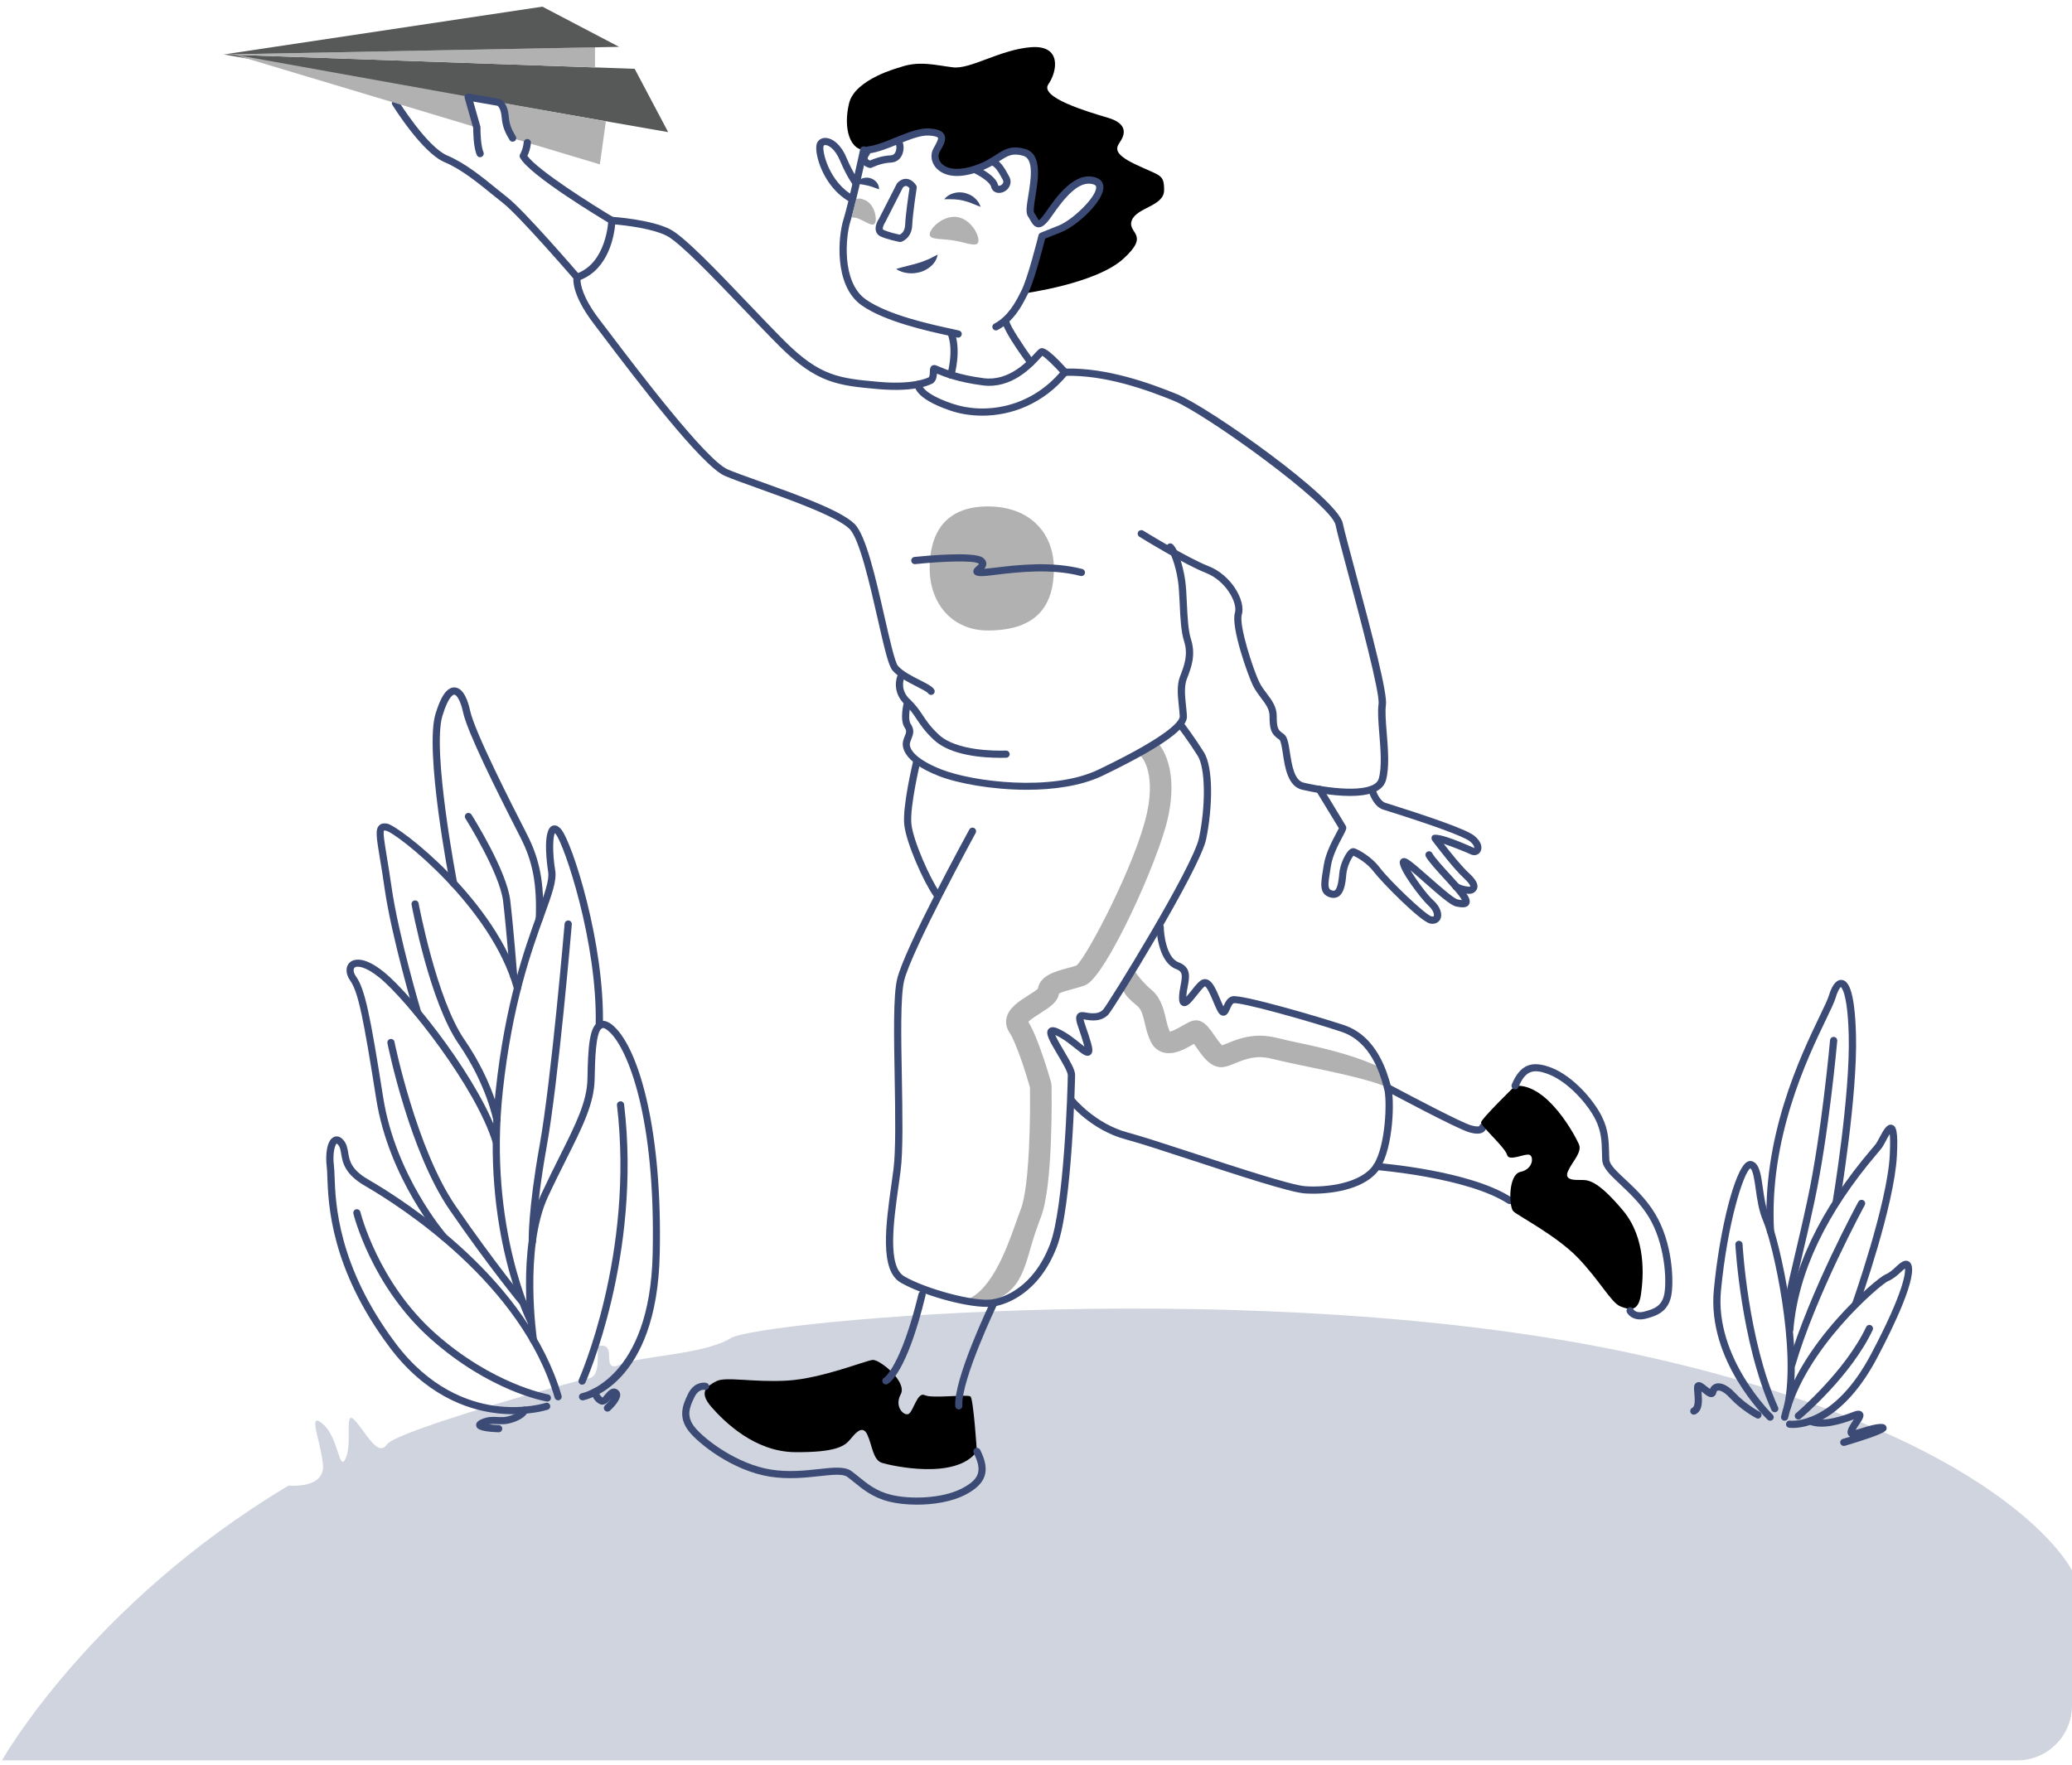 <svg width="189" height="161" viewBox="0 0 189 161" fill="none" xmlns="http://www.w3.org/2000/svg">
<g clip-path="url(#clip0_147_58)">
<path d="M189 143.285V155.607C189 158.369 186.761 160.607 184 160.607H0.18C0.18 160.607 8.189 146.375 26.319 135.536C26.319 135.536 29.664 135.87 29.455 133.627C29.245 131.385 27.989 128.674 29.455 129.922C30.921 131.176 30.921 134.446 31.544 133.017C32.172 131.588 31.334 128.454 32.381 129.606C33.428 130.758 34.47 132.995 35.308 131.769C36.145 130.544 52.453 125.957 53.709 125.748C54.966 125.539 54.303 122.862 54.654 122.8C56.426 122.467 54.666 125.33 56.59 124.5C58.515 123.664 64.163 123.614 66.671 122.077C69.178 120.541 115.394 116.158 149.265 123.563C183.147 130.967 189 143.285 189 143.285Z" fill="#D0D4DE"/>
<path d="M85.429 81.892C85.327 81.892 85.225 81.847 85.163 81.757C84.274 80.52 82.65 76.894 82.48 75.222C82.31 73.55 83.267 69.557 83.306 69.388C83.346 69.213 83.521 69.105 83.703 69.145C83.878 69.184 83.986 69.365 83.946 69.54C83.935 69.58 82.978 73.596 83.131 75.154C83.289 76.707 84.869 80.221 85.695 81.373C85.802 81.519 85.769 81.723 85.621 81.83C85.559 81.87 85.491 81.892 85.429 81.892Z" fill="#3B4B75"/>
<path d="M90.082 118.813L87.925 118.654C90.263 118.028 91.712 114.272 92.617 111.691C92.787 111.205 92.951 110.742 93.115 110.318C93.925 108.223 93.993 101.699 93.948 99.192C93.608 98.011 92.708 95.136 92.08 94.199C91.808 93.792 91.712 93.341 91.808 92.889C92.006 91.94 92.98 91.33 93.834 90.788C94.106 90.612 94.502 90.364 94.666 90.212C94.859 89.003 96.268 88.624 97.315 88.342C97.644 88.257 97.955 88.173 98.204 88.082C99.217 87.156 103.649 78.69 104.628 74.149C105.455 70.308 104.057 68.958 104.04 68.947L105.319 67.456C105.557 67.654 107.623 69.546 106.547 74.561C105.71 78.458 100.859 89.133 99.013 89.873C98.645 90.019 98.227 90.132 97.825 90.24C97.445 90.341 96.829 90.505 96.597 90.652C96.472 91.443 95.702 91.928 94.887 92.442C94.57 92.646 94.01 92.996 93.8 93.228C94.729 94.724 95.764 98.356 95.883 98.779L95.917 99.028C95.934 99.954 96.059 108.144 94.955 111.018C94.796 111.425 94.644 111.871 94.48 112.334C93.466 115.232 93.427 117.92 90.082 118.813Z" fill="#B1B1B1"/>
<path d="M126.568 99.226C125.017 98.463 120.992 97.678 118.587 97.17C117.556 96.95 116.668 96.763 116 96.594C114.573 96.232 113.583 96.633 112.711 96.989C112.394 97.119 112.089 97.243 111.783 97.317C110.56 97.622 109.728 96.424 109.123 95.543C109.06 95.453 108.981 95.34 108.908 95.233C108.902 95.238 108.896 95.238 108.891 95.244C108.126 95.69 107.074 96.3 106.083 96.012C105.613 95.876 105.234 95.555 104.996 95.091C104.696 94.504 104.549 93.894 104.425 93.352C104.238 92.567 104.108 92.07 103.717 91.759C102.381 90.692 102.387 90.189 102.353 90.037L103.361 88.404C103.361 88.41 104.17 89.607 104.945 90.229C105.879 90.974 106.123 92.002 106.338 92.906C106.44 93.346 106.542 93.758 106.711 94.12C107.023 94.064 107.645 93.702 107.9 93.555C108.262 93.346 108.523 93.194 108.8 93.126C109.683 92.906 110.232 93.685 110.753 94.436C110.94 94.707 111.268 95.182 111.477 95.368C111.619 95.317 111.789 95.25 111.975 95.176C112.955 94.775 114.438 94.171 116.492 94.696C117.121 94.854 117.992 95.041 119 95.255C121.649 95.814 124.202 96.554 125.973 97.424L126.568 99.226Z" fill="#B1B1B1"/>
<path d="M137.713 109.855C137.65 109.855 137.588 109.838 137.531 109.804C133.875 107.426 125.639 106.754 125.554 106.749C125.373 106.737 125.237 106.579 125.254 106.399C125.266 106.218 125.43 106.071 125.605 106.099C125.951 106.127 134.09 106.788 137.888 109.256C138.041 109.358 138.08 109.556 137.984 109.708C137.922 109.804 137.82 109.855 137.713 109.855Z" fill="#3B4B75"/>
<path d="M134.769 103.428C134.56 103.428 134.305 103.388 134.016 103.304C132.85 102.97 126.675 99.655 126.409 99.514C126.251 99.429 126.188 99.231 126.273 99.073C126.358 98.915 126.562 98.859 126.72 98.938C128.922 100.118 133.315 102.423 134.192 102.671C134.684 102.812 134.877 102.767 134.928 102.75C134.962 102.603 135.092 102.496 135.245 102.496C135.426 102.496 135.573 102.643 135.573 102.824C135.573 102.953 135.511 103.134 135.335 103.264C135.199 103.371 135.013 103.428 134.769 103.428Z" fill="#3B4B75"/>
<path d="M138.205 99.062C138.205 99.062 135.092 102.089 135.092 102.417C135.092 102.745 137.305 104.704 137.469 105.36C137.633 106.015 139.111 105.196 139.518 105.36C139.926 105.523 139.846 106.67 138.697 106.913C137.548 107.156 137.633 110.104 138.041 110.51C138.448 110.917 141.975 112.719 143.939 114.763C145.903 116.808 146.973 118.852 147.793 119.18C148.614 119.508 149.435 119.75 149.678 118.118C149.922 116.48 150.171 112.967 148.037 110.431C145.909 107.895 145.003 107.653 144.346 107.653C143.69 107.653 142.626 107.732 143.033 106.834C143.441 105.936 144.346 105.117 144.018 104.382C143.695 103.643 141.154 98.819 138.205 99.062Z" fill="black"/>
<path d="M149.593 120.377C148.92 120.377 148.529 119.988 148.399 119.734C148.32 119.57 148.382 119.378 148.546 119.293C148.71 119.214 148.903 119.276 148.982 119.434C149.01 119.479 149.231 119.847 149.922 119.677C150.861 119.44 151.597 119.174 151.812 118.056C152.05 116.797 151.869 113.436 150.38 111.008C149.622 109.776 148.603 108.822 147.788 108.054C146.905 107.223 146.203 106.568 146.152 105.868C146.135 105.614 146.129 105.36 146.124 105.094C146.101 104.179 146.078 103.236 145.535 102.146C144.794 100.666 143.028 98.735 141.358 98.051C139.824 97.424 139.133 97.701 138.505 99.186C138.431 99.35 138.245 99.429 138.075 99.362C137.911 99.294 137.831 99.102 137.899 98.932C138.664 97.119 139.739 96.69 141.601 97.447C143.48 98.215 145.331 100.293 146.112 101.858C146.724 103.078 146.746 104.14 146.775 105.083C146.78 105.337 146.786 105.58 146.803 105.828C146.837 106.275 147.482 106.879 148.229 107.579C149.078 108.37 150.131 109.358 150.935 110.669C152.61 113.402 152.678 116.972 152.452 118.18C152.169 119.677 151.127 120.055 150.08 120.321C149.905 120.36 149.741 120.377 149.593 120.377Z" fill="#3B4B75"/>
<path d="M91.253 69.139C89.646 69.139 86.731 68.93 85.203 67.518C84.382 66.761 83.98 66.151 83.618 65.615C83.312 65.152 83.046 64.751 82.559 64.299C81.302 63.124 81.818 61.763 81.84 61.706C81.908 61.537 82.095 61.458 82.265 61.52C82.435 61.588 82.514 61.774 82.452 61.944C82.435 61.983 82.084 62.96 83.006 63.825C83.55 64.327 83.85 64.779 84.167 65.253C84.518 65.784 84.885 66.332 85.65 67.038C87.223 68.495 90.716 68.512 91.757 68.478C91.938 68.473 92.091 68.614 92.097 68.795C92.102 68.975 91.961 69.128 91.78 69.133C91.621 69.139 91.446 69.139 91.253 69.139Z" fill="#3B4B75"/>
<path d="M93.665 72.054C90.45 72.054 87.308 71.455 85.638 70.8C82.169 69.444 82.27 67.987 82.384 67.575C82.429 67.411 82.486 67.27 82.537 67.14C82.672 66.801 82.718 66.677 82.514 66.372C82.044 65.671 82.423 64.152 82.469 63.983C82.514 63.808 82.689 63.7 82.871 63.751C83.046 63.796 83.153 63.977 83.103 64.152C82.95 64.728 82.837 65.689 83.057 66.016C83.454 66.609 83.295 67.004 83.142 67.388C83.097 67.501 83.052 67.62 83.012 67.756C82.859 68.309 83.516 69.275 85.876 70.201C88.712 71.314 95.929 72.263 100.202 70.212C107.136 66.88 107.628 65.649 107.611 65.35C107.6 65.067 107.566 64.762 107.532 64.446C107.436 63.542 107.323 62.52 107.634 61.724C108.019 60.73 108.404 59.741 108.008 58.504C107.725 57.629 107.662 56.319 107.606 55.053C107.566 54.285 107.532 53.557 107.453 53.003C107.221 51.444 106.728 50.321 106.53 50.157C106.389 50.044 106.372 49.835 106.491 49.694C106.61 49.552 106.813 49.535 106.955 49.654C107.43 50.049 107.917 51.62 108.104 52.913C108.189 53.5 108.228 54.24 108.262 55.031C108.319 56.256 108.381 57.522 108.636 58.318C109.1 59.775 108.659 60.922 108.262 61.933C107.996 62.622 108.093 63.52 108.183 64.389C108.217 64.717 108.251 65.033 108.268 65.327C108.302 66.061 107.538 67.428 100.491 70.811C98.572 71.709 96.093 72.054 93.665 72.054Z" fill="#3B4B75"/>
<path d="M123.154 72.618C121.485 72.618 119.634 72.246 118.79 72.053C117.472 71.754 117.211 70.026 117.019 68.766C116.951 68.303 116.843 67.609 116.713 67.496C115.932 66.976 115.802 66.519 115.802 65.321C115.802 64.7 115.445 64.231 115.032 63.683C114.777 63.344 114.517 62.994 114.302 62.576C113.843 61.661 112.253 57.194 112.643 55.906C112.915 55.002 111.811 52.975 110 52.269C108.03 51.501 104.096 49.072 103.932 48.97C103.779 48.874 103.729 48.671 103.825 48.519C103.921 48.366 104.125 48.321 104.278 48.411C104.317 48.434 108.325 50.913 110.238 51.653C112.304 52.455 113.651 54.799 113.272 56.087C112.989 57.019 114.313 61.13 114.89 62.277C115.072 62.644 115.321 62.972 115.558 63.282C116 63.87 116.458 64.48 116.458 65.316C116.458 66.428 116.566 66.609 117.075 66.948C117.438 67.191 117.534 67.806 117.664 68.665C117.839 69.8 118.055 71.212 118.932 71.41C121.966 72.104 125.39 72.285 125.758 71.054C126.064 70.02 125.934 68.382 125.815 66.936C125.73 65.886 125.651 64.892 125.747 64.231C125.888 63.231 124.032 56.279 122.917 52.128C122.379 50.111 121.949 48.519 121.819 47.88C121.422 46.017 109.977 37.748 107.045 36.556C104.521 35.528 100.751 34.184 97.129 34.291C97.032 34.303 96.936 34.252 96.874 34.184C96.229 33.461 95.402 32.648 95.08 32.462C95.029 32.518 94.95 32.597 94.882 32.676C94.1 33.518 92.272 35.495 89.652 35.161C87.393 34.873 86.08 34.348 85.463 34.088C85.452 34.348 85.406 34.67 85.169 34.907C85.152 34.924 85.135 34.935 85.118 34.952C85.061 34.986 83.72 35.828 80.046 35.495C76.48 35.172 74.522 34.992 71.103 31.586C70.146 30.632 69.037 29.468 67.854 28.231C65.103 25.357 61.99 22.098 60.801 21.505C59.443 20.827 56.998 20.556 56.115 20.477C56.019 21.51 55.515 24.526 52.951 25.537C52.956 25.944 53.132 27.141 54.705 29.191C54.937 29.491 55.226 29.88 55.571 30.327C58.215 33.817 64.413 41.984 66.377 42.825C67.011 43.097 68.063 43.475 69.286 43.91C72.597 45.096 76.724 46.57 77.952 47.801C78.993 48.84 79.888 52.783 80.68 56.262C81.144 58.295 81.62 60.402 81.903 60.741C82.327 61.249 83.199 61.69 83.901 62.045C84.614 62.407 85.027 62.627 85.203 62.892C85.305 63.045 85.265 63.248 85.112 63.344C84.965 63.44 84.755 63.407 84.659 63.254C84.563 63.113 84.031 62.842 83.606 62.627C82.854 62.243 81.914 61.769 81.405 61.159C81.037 60.718 80.669 59.148 80.046 56.403C79.35 53.348 78.399 49.163 77.493 48.259C76.367 47.135 72.15 45.627 69.065 44.52C67.837 44.079 66.773 43.701 66.122 43.419C63.994 42.509 57.954 34.54 55.051 30.711C54.711 30.265 54.417 29.88 54.19 29.576C52.028 26.752 52.294 25.357 52.328 25.21C52.356 25.102 52.435 25.018 52.543 24.978C55.345 24.029 55.486 20.138 55.492 20.098C55.492 20.008 55.532 19.923 55.6 19.867C55.667 19.805 55.752 19.776 55.843 19.782C55.984 19.793 59.318 20.014 61.101 20.906C62.392 21.55 65.415 24.713 68.329 27.768C69.507 28.999 70.616 30.163 71.567 31.112C74.816 34.354 76.582 34.512 80.108 34.834C83.21 35.116 84.512 34.529 84.733 34.41C84.812 34.297 84.812 34.071 84.818 33.913C84.818 33.732 84.829 33.303 85.22 33.303C85.322 33.303 85.412 33.343 85.627 33.433C86.171 33.664 87.438 34.212 89.742 34.506C92.023 34.794 93.693 32.992 94.412 32.224C94.644 31.97 94.746 31.869 94.853 31.812C95.046 31.716 95.391 31.541 97.276 33.625C100.966 33.557 104.764 34.907 107.311 35.941C110.266 37.144 121.994 45.429 122.481 47.733C122.611 48.349 123.036 49.936 123.573 51.947C125.22 58.092 126.568 63.265 126.42 64.31C126.335 64.903 126.409 65.858 126.494 66.874C126.613 68.377 126.749 70.077 126.409 71.229C126.075 72.302 124.694 72.618 123.154 72.618Z" fill="#3B4B75"/>
<path d="M89.606 37.923C88.542 37.923 87.534 37.754 86.635 37.443C83.363 36.319 83.397 35.218 83.436 35.003C83.471 34.822 83.646 34.709 83.821 34.743C83.991 34.777 84.104 34.93 84.088 35.099C84.093 35.156 84.218 35.918 86.85 36.822C89.77 37.827 94.004 37.268 96.868 33.76C96.981 33.619 97.191 33.602 97.332 33.715C97.474 33.828 97.496 34.037 97.378 34.173C95.181 36.855 92.244 37.923 89.606 37.923Z" fill="#3B4B75"/>
<path d="M60.948 12.055L20.41 4.967L57.892 6.278L60.948 12.055Z" fill="#575858"/>
<path d="M54.275 6.154V4.312L20.41 4.968L54.275 6.154Z" fill="#B1B1B1"/>
<path d="M56.471 4.273L49.475 0.607L20.41 4.968L56.471 4.273Z" fill="#575858"/>
<path d="M52.645 25.628C52.554 25.628 52.464 25.588 52.396 25.515C52.345 25.458 47.375 19.692 45.886 18.528C45.587 18.291 45.27 18.031 44.936 17.766C43.6 16.681 42.089 15.444 40.549 14.795C38.511 13.931 35.907 9.757 35.794 9.576C35.698 9.424 35.749 9.22 35.902 9.124C36.055 9.028 36.258 9.079 36.355 9.232C36.383 9.271 38.958 13.411 40.804 14.191C42.428 14.88 43.979 16.139 45.349 17.258C45.677 17.523 45.988 17.777 46.288 18.014C47.828 19.217 52.684 24.854 52.888 25.091C53.007 25.227 52.99 25.436 52.854 25.554C52.798 25.605 52.718 25.628 52.645 25.628Z" fill="#3B4B75"/>
<path d="M42.717 8.819L21.287 4.967L43.492 11.632L42.717 8.819Z" fill="#B1B1B1"/>
<path d="M46.758 12.609L54.717 14.998L55.266 11.073L45.802 9.373C45.802 9.373 46.011 10.599 46.13 11.079C46.255 11.564 46.758 12.609 46.758 12.609Z" fill="#B1B1B1"/>
<path d="M86.736 34.546C86.708 34.546 86.674 34.54 86.646 34.534C86.47 34.484 86.374 34.303 86.419 34.128C86.425 34.105 87.036 31.953 86.431 30.457C86.363 30.287 86.442 30.101 86.612 30.033C86.782 29.965 86.968 30.044 87.036 30.214C87.727 31.919 87.076 34.212 87.048 34.309C87.008 34.45 86.878 34.546 86.736 34.546Z" fill="#3B4B75"/>
<path d="M94.032 33.405C93.931 33.405 93.829 33.36 93.766 33.269C92.872 32.038 91.378 29.886 91.434 29.276C91.451 29.095 91.621 28.96 91.791 28.982C91.972 28.999 92.102 29.157 92.085 29.338C92.108 29.677 93.251 31.445 94.293 32.885C94.4 33.032 94.367 33.235 94.219 33.343C94.168 33.382 94.1 33.405 94.032 33.405Z" fill="#3B4B75"/>
<path d="M130.666 84.281C130.592 84.281 130.513 84.276 130.433 84.253C129.528 84.05 125.985 80.429 125.322 79.548C124.705 78.729 123.794 78.227 123.46 78.069C123.256 78.294 122.86 79.074 122.803 79.786C122.736 80.621 122.605 81.44 122.119 81.774C121.96 81.881 121.694 81.983 121.321 81.87C120.313 81.565 120.471 80.633 120.681 79.345L120.754 78.893C120.924 77.831 121.524 76.702 121.887 76.024C121.977 75.855 122.079 75.668 122.124 75.561C121.864 75.12 120.8 73.375 120.07 72.189C119.973 72.037 120.024 71.833 120.177 71.737C120.33 71.641 120.534 71.692 120.63 71.845C120.97 72.404 122.679 75.194 122.764 75.358C122.866 75.567 122.775 75.742 122.464 76.329C122.124 76.967 121.553 78.035 121.405 78.989L121.332 79.447C121.111 80.791 121.1 81.118 121.513 81.243C121.666 81.288 121.728 81.248 121.756 81.231C122.051 81.028 122.13 80.051 122.158 79.729C122.232 78.797 122.77 77.73 123.166 77.47C123.347 77.351 123.494 77.379 123.568 77.402C123.913 77.515 125.102 78.148 125.854 79.153C126.72 80.311 130.032 83.485 130.581 83.609C130.643 83.621 130.75 83.637 130.779 83.581C130.835 83.474 130.79 83.078 130.292 82.621C129.647 82.033 127.501 79.255 127.688 78.577C127.728 78.43 127.841 78.323 127.988 78.294C128.294 78.232 128.605 78.458 130.349 79.995C131.249 80.785 132.601 81.983 132.952 82.056C133.139 82.096 133.269 82.112 133.349 82.118C133.309 82.039 133.241 81.926 133.116 81.757C132.845 81.384 132.301 80.791 131.781 80.22C131.028 79.39 130.309 78.611 130.06 78.148C129.975 77.99 130.032 77.792 130.196 77.701C130.354 77.617 130.552 77.673 130.643 77.837C130.858 78.232 131.605 79.057 132.273 79.78C132.833 80.39 133.36 80.972 133.654 81.373C133.949 81.779 134.198 82.203 133.988 82.53C133.773 82.864 133.303 82.796 132.833 82.706C132.347 82.609 131.413 81.808 129.924 80.497C129.528 80.147 129.052 79.723 128.668 79.407C129.177 80.266 130.156 81.615 130.739 82.141C131.367 82.706 131.616 83.412 131.367 83.886C131.22 84.14 130.966 84.281 130.666 84.281Z" fill="#3B4B75"/>
<path d="M133.977 81.548C133.518 81.548 132.941 81.339 132.652 81.175C132.494 81.085 132.437 80.887 132.528 80.729C132.618 80.571 132.816 80.514 132.975 80.605C133.394 80.842 133.965 80.927 134.09 80.881C134.101 80.864 134.113 80.853 134.118 80.847C134.113 80.847 134.107 80.655 133.496 80.085C132.607 79.255 131.209 77.436 130.649 76.691C130.558 76.572 130.552 76.357 130.649 76.244C131.039 75.776 134.384 77.334 134.418 77.346C134.452 77.363 134.475 77.363 134.481 77.363C134.486 77.34 134.492 77.097 134.062 76.747C133.541 76.323 130.626 75.256 126.256 73.889L126.177 73.867C125.249 73.579 124.858 72.263 124.819 72.116C124.768 71.941 124.869 71.76 125.045 71.715C125.226 71.669 125.402 71.766 125.447 71.941C125.532 72.251 125.871 73.087 126.369 73.245L126.449 73.268C129.686 74.284 133.711 75.623 134.475 76.244C135.205 76.837 135.222 77.413 135.018 77.73C134.831 78.018 134.464 78.103 134.124 77.933C133.784 77.764 132.528 77.267 131.69 76.979C132.324 77.797 133.292 79.006 133.943 79.611C134.537 80.164 134.786 80.548 134.769 80.893C134.758 81.186 134.554 81.35 134.475 81.412C134.35 81.508 134.175 81.548 133.977 81.548Z" fill="#3B4B75"/>
<path d="M82.05 6.154C82.05 6.154 77.997 7.198 77.454 9.407C76.905 11.621 77.454 13.908 79.203 13.694C80.952 13.473 83.244 11.948 84.778 12.056C86.306 12.163 85.978 12.739 85.435 13.705C84.885 14.671 85.87 16.308 88.604 15.546C91.338 14.784 91.446 13.366 93.41 13.908C95.374 14.456 93.58 18.924 94.044 19.579C94.502 20.234 94.587 21.104 95.64 19.579C96.693 18.054 98.221 15.981 99.857 16.523C101.498 17.071 98.329 20.228 96.687 20.883C95.046 21.538 95.046 21.538 95.046 21.538C95.046 21.538 94.389 26.113 93.404 26.768C93.404 26.768 99.959 25.899 102.472 23.606C104.985 21.318 102.8 21.318 103.236 20.115C103.672 18.918 106.185 18.828 106.185 17.348C106.185 15.862 105.857 16.083 103.564 14.992C101.272 13.902 101.923 13.355 102.251 12.812C102.579 12.265 102.908 11.287 101.051 10.74C99.195 10.192 94.797 8.887 95.629 7.684C96.461 6.487 96.851 4.086 94.032 4.307C91.214 4.527 88.519 6.346 86.918 6.142C85.316 5.95 83.821 5.504 82.05 6.154Z" fill="black"/>
<path d="M87.393 30.807C87.37 30.807 87.342 30.807 87.319 30.795C87.133 30.75 86.884 30.694 86.584 30.631C84.676 30.214 80.708 29.349 78.591 27.853C76.005 26.023 76.474 21.471 76.939 20.019C77.38 18.635 78.45 13.665 78.461 13.614C78.478 13.53 78.535 13.45 78.608 13.405C78.682 13.36 78.778 13.343 78.863 13.366C78.971 13.394 79.027 13.394 79.055 13.394C79.09 13.377 79.123 13.366 79.163 13.36C79.91 13.27 80.799 12.908 81.653 12.558C82.797 12.095 83.884 11.655 84.795 11.722C85.299 11.756 85.899 11.852 86.125 12.27C86.363 12.711 86.08 13.213 85.718 13.851C85.548 14.156 85.587 14.541 85.825 14.84C86.284 15.422 87.285 15.563 88.514 15.224C89.629 14.913 90.297 14.484 90.835 14.134C91.61 13.631 92.227 13.236 93.5 13.586C95.074 14.021 94.712 16.269 94.451 17.907C94.361 18.46 94.242 19.223 94.321 19.387C94.406 19.505 94.48 19.635 94.548 19.759C94.615 19.878 94.717 20.064 94.774 20.093C94.757 20.081 94.933 20.019 95.374 19.381C96.297 18.042 98.012 15.552 99.97 16.201C100.395 16.342 100.638 16.647 100.649 17.059C100.689 18.353 98.249 20.601 96.817 21.177L95.334 21.77C95.136 22.555 94.281 25.87 93.704 26.921C93.676 26.977 93.636 27.051 93.591 27.135C93.229 27.853 92.465 29.338 90.999 30.106C90.84 30.191 90.642 30.129 90.557 29.971C90.472 29.813 90.534 29.615 90.693 29.53C91.972 28.858 92.668 27.497 93.002 26.842C93.048 26.746 93.093 26.672 93.121 26.61C93.727 25.52 94.717 21.499 94.729 21.459C94.751 21.358 94.825 21.273 94.927 21.233L96.568 20.578C97.831 20.076 100.015 17.974 99.987 17.088C99.987 16.997 99.964 16.901 99.755 16.828C98.448 16.393 97.134 17.98 95.912 19.754C95.408 20.482 95.057 20.753 94.717 20.742C94.344 20.725 94.146 20.386 93.976 20.081C93.914 19.974 93.851 19.861 93.778 19.754C93.551 19.437 93.631 18.867 93.806 17.799C94.027 16.404 94.338 14.49 93.331 14.213C92.346 13.936 91.938 14.202 91.197 14.676C90.625 15.049 89.912 15.506 88.695 15.845C86.55 16.444 85.616 15.619 85.316 15.235C84.919 14.727 84.852 14.06 85.152 13.53C85.355 13.174 85.621 12.694 85.559 12.569C85.553 12.553 85.457 12.417 84.761 12.366C83.997 12.31 82.938 12.739 81.908 13.157C81.031 13.513 80.131 13.88 79.316 13.993C79.242 14.027 79.169 14.038 79.044 14.038C78.801 15.145 77.963 18.974 77.567 20.211C77.159 21.488 76.712 25.712 78.976 27.316C80.98 28.734 84.863 29.581 86.725 29.988C87.031 30.055 87.285 30.112 87.478 30.157C87.653 30.197 87.761 30.377 87.721 30.552C87.676 30.711 87.54 30.807 87.393 30.807ZM78.954 13.467C78.954 13.473 78.954 13.473 78.954 13.467C78.954 13.473 78.954 13.473 78.954 13.467ZM78.971 13.456C78.965 13.462 78.959 13.467 78.959 13.467C78.959 13.462 78.965 13.462 78.971 13.456Z" fill="#3B4B75"/>
<path d="M77.759 18.505C77.708 18.505 77.657 18.494 77.606 18.466C75.908 17.573 74.935 15.8 74.59 14.444C74.488 14.032 74.346 13.292 74.584 12.937C74.754 12.682 75.048 12.553 75.382 12.586C75.92 12.637 76.684 13.129 77.205 14.371C77.833 15.845 78.354 16.523 78.359 16.529C78.472 16.67 78.444 16.879 78.303 16.986C78.161 17.099 77.952 17.071 77.844 16.93C77.822 16.901 77.267 16.184 76.605 14.62C76.163 13.58 75.591 13.258 75.32 13.236C75.19 13.225 75.144 13.281 75.133 13.298C74.946 13.71 75.614 16.67 77.918 17.884C78.076 17.969 78.138 18.166 78.054 18.325C77.991 18.443 77.878 18.505 77.759 18.505Z" fill="#3B4B75"/>
<path d="M91.123 17.602C91.067 17.602 91.01 17.596 90.953 17.585C90.67 17.523 90.472 17.325 90.404 17.037C90.314 16.653 89.493 16.105 88.944 15.84C88.78 15.761 88.712 15.563 88.791 15.405C88.87 15.241 89.069 15.173 89.227 15.252C89.499 15.382 90.852 16.072 91.044 16.89C91.055 16.941 91.067 16.941 91.089 16.947C91.185 16.97 91.361 16.896 91.457 16.766C91.536 16.659 91.542 16.54 91.474 16.405C91.05 15.608 90.75 15.162 90.387 15.066C90.212 15.021 90.104 14.84 90.15 14.665C90.195 14.49 90.37 14.383 90.552 14.434C91.208 14.603 91.604 15.258 92.051 16.1C92.244 16.461 92.216 16.845 91.978 17.162C91.774 17.438 91.44 17.602 91.123 17.602Z" fill="#3B4B75"/>
<path d="M79.361 15.325C79.327 15.325 79.293 15.32 79.259 15.309C78.846 15.173 78.597 14.947 78.518 14.648C78.393 14.185 78.75 13.772 78.79 13.727C78.908 13.592 79.118 13.58 79.254 13.704C79.389 13.823 79.401 14.032 79.282 14.162C79.225 14.23 79.129 14.388 79.152 14.484C79.169 14.54 79.237 14.597 79.35 14.648C79.65 14.512 80.403 14.207 81.263 14.173C81.455 14.168 81.603 14.055 81.693 13.846C81.795 13.603 81.778 13.337 81.733 13.23C81.586 13.247 81.433 13.162 81.382 13.021C81.32 12.857 81.393 12.677 81.557 12.609C81.778 12.518 82.01 12.564 82.174 12.727C82.48 13.032 82.474 13.637 82.316 14.055C82.135 14.529 81.755 14.806 81.291 14.829C80.34 14.868 79.531 15.292 79.52 15.297C79.469 15.314 79.418 15.325 79.361 15.325Z" fill="#3B4B75"/>
<path d="M80.182 17.274C79.729 17.105 79.457 17.003 79.169 16.935C79.027 16.901 78.88 16.867 78.71 16.839C78.535 16.805 78.348 16.788 78.105 16.726C78.342 16.308 78.857 16.128 79.344 16.241C79.82 16.365 80.21 16.783 80.182 17.274Z" fill="#3B4B75"/>
<path d="M86.136 18.178C86.34 17.901 86.64 17.726 86.969 17.63C87.291 17.529 87.653 17.523 87.987 17.596C88.321 17.687 88.65 17.822 88.893 18.054C89.153 18.268 89.34 18.551 89.448 18.867C89.125 18.76 88.865 18.63 88.599 18.534C88.338 18.427 88.084 18.359 87.829 18.297C87.574 18.229 87.314 18.206 87.037 18.184C86.759 18.172 86.47 18.172 86.136 18.178Z" fill="#3B4B75"/>
<path d="M82.095 22.075C82.072 22.075 82.055 22.075 82.033 22.07C81.987 22.058 80.935 21.855 80.318 21.567C80.103 21.465 79.961 21.302 79.899 21.081C79.763 20.601 80.114 20.048 80.182 19.946L81.801 16.766C81.818 16.738 81.835 16.71 81.857 16.687C82.197 16.337 82.52 16.297 82.735 16.32C83.244 16.382 83.544 16.868 83.578 16.924C83.618 16.987 83.629 17.066 83.618 17.139C83.612 17.162 83.25 19.545 83.21 20.539C83.159 21.787 82.22 22.058 82.18 22.07C82.152 22.07 82.123 22.075 82.095 22.075ZM82.361 17.105L80.748 20.274C80.618 20.471 80.493 20.765 80.533 20.906C80.538 20.923 80.544 20.946 80.601 20.974C81.048 21.183 81.812 21.358 82.072 21.409C82.214 21.341 82.537 21.121 82.565 20.511C82.599 19.607 82.882 17.692 82.961 17.173C82.893 17.088 82.78 16.987 82.667 16.97C82.565 16.958 82.474 17.003 82.361 17.105Z" fill="#3B4B75"/>
<path d="M78.099 18.161C78.421 18.06 78.557 18.122 78.874 18.246C79.723 18.579 80.018 19.85 79.837 20.308C79.656 20.771 79.067 20.245 78.218 19.912C77.94 19.805 77.912 19.89 77.68 19.822L78.099 18.161Z" fill="#B1B1B1"/>
<path d="M84.812 21.318C84.716 21.906 85.763 21.742 86.986 21.939C88.208 22.137 89.153 22.617 89.244 22.03C89.34 21.442 88.553 20.002 87.331 19.805C86.103 19.613 84.903 20.731 84.812 21.318Z" fill="#B1B1B1"/>
<path d="M81.744 24.537C82.486 24.311 83.108 24.193 83.714 24.006C84.019 23.927 84.297 23.809 84.597 23.69C84.897 23.572 85.174 23.402 85.531 23.227C85.463 23.605 85.265 23.973 84.971 24.238C84.688 24.509 84.325 24.707 83.952 24.82C83.572 24.921 83.188 24.967 82.808 24.916C82.44 24.876 82.067 24.769 81.744 24.537Z" fill="#3B4B75"/>
<path d="M96.132 51.862C96.132 54.986 94.819 57.522 90.116 57.522C86.793 57.522 84.801 54.991 84.801 51.862C84.801 48.739 86.131 46.203 90.116 46.203C94.049 46.209 96.132 48.739 96.132 51.862Z" fill="#B1B1B1"/>
<path d="M89.538 52.563C89.499 52.563 89.465 52.563 89.431 52.563C89.244 52.551 88.899 52.535 88.803 52.252C88.712 51.987 88.933 51.8 89.091 51.659C89.153 51.608 89.267 51.507 89.306 51.444C89.295 51.439 89.278 51.428 89.255 51.41C88.831 51.111 85.989 51.207 83.482 51.467C83.301 51.484 83.142 51.354 83.12 51.173C83.103 50.993 83.233 50.834 83.414 50.812C84.303 50.721 88.786 50.287 89.629 50.868C89.844 51.021 89.957 51.196 89.969 51.405C89.98 51.597 89.889 51.761 89.782 51.891C90.053 51.874 90.427 51.828 90.857 51.778C92.753 51.552 95.923 51.173 98.725 51.913C98.9 51.958 99.002 52.139 98.957 52.314C98.912 52.489 98.731 52.591 98.555 52.546C95.878 51.84 92.782 52.207 90.936 52.427C90.32 52.506 89.85 52.563 89.538 52.563Z" fill="#3B4B75"/>
<path d="M43.792 14.343C43.668 14.343 43.543 14.27 43.492 14.145C43.17 13.394 43.164 11.965 43.164 11.672L42.389 8.949C42.355 8.842 42.383 8.723 42.462 8.639C42.536 8.554 42.649 8.514 42.762 8.537L45.507 9.017C45.638 9.04 46.294 9.232 46.419 10.711C46.475 11.378 46.679 11.83 47.041 12.434C47.138 12.587 47.087 12.79 46.928 12.88C46.775 12.971 46.571 12.925 46.481 12.767C46.079 12.095 45.83 11.553 45.768 10.762C45.688 9.785 45.371 9.65 45.371 9.65L43.17 9.266L43.815 11.53C43.826 11.559 43.826 11.593 43.826 11.626C43.821 12.061 43.855 13.304 44.098 13.88C44.172 14.044 44.092 14.236 43.928 14.309C43.883 14.337 43.837 14.343 43.792 14.343Z" fill="#3B4B75"/>
<path d="M55.815 20.448C55.758 20.448 55.701 20.431 55.645 20.403C54.898 19.957 48.321 16.015 47.438 14.388C47.381 14.287 47.386 14.157 47.449 14.055C47.449 14.049 47.715 13.62 47.771 12.982C47.788 12.801 47.953 12.666 48.128 12.683C48.309 12.7 48.439 12.858 48.428 13.038C48.383 13.575 48.219 13.993 48.105 14.219C49.068 15.557 54.066 18.698 55.979 19.838C56.132 19.929 56.188 20.132 56.092 20.285C56.035 20.392 55.928 20.448 55.815 20.448Z" fill="#3B4B75"/>
<path d="M89.108 132.419C89.108 132.419 88.797 127.646 88.525 127.409C88.248 127.177 85.016 127.618 84.348 127.285C83.68 126.951 83.312 128.77 82.882 128.996C82.452 129.222 81.546 128.335 82.163 127.2C82.78 126.065 80.25 124.026 79.61 124.071C78.971 124.122 74.935 125.777 71.81 125.957C68.686 126.138 66.201 125.562 65.341 126.014C64.48 126.466 63.688 126.974 64.882 128.352C66.082 129.73 68.856 132.453 72.512 132.486C76.169 132.52 77.018 131.944 77.488 131.396C77.957 130.849 78.654 129.9 79.112 130.888C79.576 131.876 79.616 133.215 80.471 133.469C81.331 133.729 87.201 135.062 89.108 132.419Z" fill="black"/>
<path d="M83.64 137.276C82.701 137.276 81.812 137.174 81.099 136.999C79.644 136.637 78.733 135.898 77.929 135.248C77.714 135.073 77.499 134.898 77.284 134.74C76.876 134.44 75.897 134.548 74.765 134.672C73.492 134.813 71.912 134.983 70.243 134.723C66.756 134.169 63.716 131.679 62.867 130.622C61.826 129.329 62.25 128.194 62.777 127.143C63.264 126.166 64.073 126.081 64.43 126.166C64.605 126.211 64.713 126.386 64.667 126.562C64.622 126.737 64.452 126.844 64.277 126.804C64.22 126.793 63.722 126.714 63.36 127.437C62.879 128.403 62.573 129.222 63.377 130.216C64.265 131.317 67.226 133.588 70.344 134.079C71.924 134.327 73.458 134.164 74.692 134.028C76.016 133.881 77.058 133.768 77.674 134.22C77.901 134.384 78.122 134.565 78.342 134.745C79.129 135.384 79.944 136.044 81.257 136.372C83.035 136.813 85.938 136.722 87.71 135.813C89.357 134.966 89.623 134.181 88.82 132.571C88.74 132.407 88.802 132.215 88.967 132.13C89.125 132.051 89.323 132.113 89.408 132.277C90.37 134.198 89.969 135.389 88.016 136.395C86.787 137.016 85.152 137.276 83.64 137.276Z" fill="#3B4B75"/>
<path d="M80.81 126.307C80.691 126.307 80.572 126.239 80.516 126.127C80.437 125.968 80.499 125.776 80.652 125.692C80.697 125.663 82.174 124.658 83.787 118.033C83.833 117.858 84.008 117.756 84.184 117.79C84.359 117.835 84.467 118.01 84.427 118.186C82.718 125.212 81.133 126.183 80.957 126.268C80.906 126.296 80.861 126.307 80.81 126.307Z" fill="#3B4B75"/>
<path d="M87.461 128.589C87.291 128.589 87.144 128.454 87.133 128.284C86.98 125.822 90.234 119.005 90.376 118.711C90.455 118.547 90.653 118.479 90.812 118.558C90.976 118.637 91.044 118.829 90.965 118.993C90.931 119.061 87.642 125.952 87.784 128.239C87.795 128.42 87.659 128.572 87.478 128.583C87.472 128.589 87.467 128.589 87.461 128.589Z" fill="#3B4B75"/>
<path d="M90.014 119.231C87.863 119.231 84.003 118.09 82.146 117.011C80.216 115.887 80.799 111.714 81.314 108.037C81.376 107.585 81.439 107.139 81.495 106.71C81.722 104.964 81.665 101.593 81.608 98.334C81.54 94.482 81.472 90.85 81.829 89.337C82.486 86.546 88.174 76.12 88.418 75.68C88.502 75.522 88.701 75.46 88.865 75.55C89.023 75.635 89.08 75.832 88.995 75.996C88.938 76.103 83.108 86.784 82.469 89.489C82.129 90.918 82.197 94.685 82.265 98.322C82.322 101.604 82.384 104.998 82.152 106.794C82.095 107.224 82.033 107.67 81.971 108.127C81.506 111.431 80.929 115.543 82.486 116.447C84.416 117.571 88.95 118.841 90.619 118.531C91.434 118.384 94.225 117.582 95.781 113.504C97.049 110.189 97.4 99.22 97.4 98.085C97.4 97.786 96.863 96.876 96.466 96.21C95.68 94.888 95.317 94.239 95.651 93.872C95.917 93.573 96.382 93.781 96.551 93.861C97.315 94.205 98.017 94.77 98.527 95.182C98.651 95.284 98.787 95.391 98.912 95.481C98.906 95.453 98.895 95.419 98.889 95.385C98.748 94.866 98.589 94.408 98.465 94.041C98.187 93.245 98.034 92.804 98.295 92.511C98.436 92.353 98.651 92.302 98.946 92.358C99.806 92.528 100.276 92.46 100.615 92.121C101.057 91.647 108.823 79.103 109.377 76.42C110 73.409 109.943 70.072 109.259 68.97C108.455 67.688 107.481 66.389 107.47 66.378C107.362 66.231 107.391 66.028 107.538 65.92C107.679 65.813 107.889 65.841 107.996 65.988C108.008 65.999 108.998 67.321 109.813 68.626C110.713 70.06 110.594 73.782 110.023 76.55C109.451 79.323 101.566 92.093 101.085 92.579C100.451 93.211 99.63 93.155 98.838 92.996C98.872 93.183 98.991 93.516 99.093 93.821C99.223 94.199 99.387 94.668 99.534 95.205C99.647 95.628 99.738 96.058 99.438 96.255C99.11 96.47 98.764 96.188 98.13 95.685C97.621 95.272 96.981 94.759 96.297 94.448C96.285 94.442 96.268 94.437 96.257 94.431C96.404 94.787 96.778 95.419 97.044 95.871C97.683 96.944 98.068 97.628 98.068 98.08C98.068 98.192 97.814 110.053 96.41 113.736C94.729 118.135 91.655 119.011 90.755 119.175C90.523 119.214 90.28 119.231 90.014 119.231Z" fill="#3B4B75"/>
<path d="M119.787 108.906C119.498 108.906 119.232 108.895 119 108.878C117.641 108.776 112.921 107.228 108.755 105.862C106.253 105.043 103.893 104.269 102.715 103.958C99.534 103.122 97.542 100.677 97.463 100.575C97.349 100.434 97.372 100.231 97.513 100.118C97.655 100.005 97.859 100.027 97.972 100.168C97.989 100.191 99.913 102.546 102.879 103.326C104.074 103.642 106.445 104.416 108.959 105.24C112.881 106.528 117.772 108.126 119.051 108.222C120.964 108.369 124.207 107.963 125.305 106.246C126.409 104.517 126.545 100.344 126.251 99.316L126.211 99.174C125.86 97.932 125.039 95.029 122.362 94.136C119.011 93.024 113.164 91.42 112.541 91.527C112.411 91.561 112.27 91.877 112.185 92.069C112.055 92.357 111.919 92.662 111.602 92.668C111.268 92.668 111.104 92.323 111.025 92.177C110.906 91.939 110.787 91.663 110.668 91.375C110.487 90.94 110.108 90.036 109.898 89.985C109.689 90.143 109.411 90.494 109.168 90.804C108.642 91.471 108.291 91.906 107.894 91.77C107.549 91.651 107.549 91.211 107.549 91.047C107.549 90.624 107.628 90.222 107.696 89.872C107.872 88.952 107.877 88.635 107.272 88.409C105.823 87.867 105.5 85.467 105.5 84.586C105.5 84.405 105.647 84.258 105.828 84.258C106.01 84.258 106.157 84.405 106.157 84.586C106.157 85.156 106.383 87.376 107.504 87.794C108.681 88.234 108.5 89.166 108.342 89.991C108.279 90.296 108.223 90.618 108.211 90.94C108.353 90.782 108.523 90.561 108.659 90.398C108.953 90.019 109.236 89.669 109.491 89.477C109.723 89.308 109.938 89.313 110.079 89.353C110.6 89.494 110.917 90.251 111.285 91.121C111.387 91.363 111.489 91.606 111.591 91.815C111.591 91.81 111.596 91.81 111.596 91.804C111.749 91.465 111.953 91.008 112.4 90.895C113.238 90.691 120.375 92.787 122.583 93.521C125.588 94.521 126.505 97.774 126.851 98.999L126.89 99.135C127.224 100.31 127.105 104.659 125.866 106.596C124.688 108.437 121.711 108.906 119.787 108.906Z" fill="#3B4B75"/>
<path d="M163.535 130.278C163.336 130.278 163.218 130.261 163.189 130.255C163.008 130.227 162.889 130.063 162.918 129.883C162.946 129.702 163.116 129.578 163.291 129.611C163.336 129.617 167.231 130.08 170.695 123.5C173.672 117.852 173.808 116.152 173.768 115.729C173.655 115.802 173.519 115.938 173.389 116.056C173.089 116.333 172.715 116.678 172.223 116.881C171.572 117.141 164.548 123.105 163.104 129.363C163.065 129.538 162.889 129.651 162.714 129.611C162.538 129.572 162.425 129.397 162.465 129.222C163.97 122.659 171.204 116.587 171.974 116.277C172.353 116.124 172.665 115.836 172.936 115.582C173.219 115.317 173.468 115.091 173.763 115.029C173.955 114.995 174.142 115.062 174.261 115.226C175.036 116.265 172.721 121.049 171.266 123.805C168.131 129.77 164.638 130.278 163.535 130.278Z" fill="#3B4B75"/>
<path d="M164.038 129.51C163.942 129.51 163.852 129.47 163.789 129.391C163.67 129.25 163.693 129.047 163.829 128.928C163.874 128.888 168.306 125.138 170.225 121.066C170.304 120.902 170.497 120.834 170.661 120.908C170.825 120.987 170.893 121.179 170.819 121.343C168.838 125.545 164.44 129.267 164.253 129.425C164.186 129.481 164.112 129.51 164.038 129.51Z" fill="#3B4B75"/>
<path d="M163.257 121.619C163.246 121.619 163.24 121.619 163.229 121.619C163.048 121.602 162.912 121.444 162.929 121.269C163.376 115.898 166.002 110.363 170.734 104.811C170.932 104.58 171.068 104.422 171.125 104.337C171.215 104.207 171.323 104.004 171.436 103.789C171.821 103.072 172.132 102.501 172.58 102.625C172.97 102.733 173.146 103.202 173.027 105.455C172.789 109.99 169.704 118.716 169.574 119.084C169.512 119.253 169.325 119.343 169.155 119.281C168.985 119.219 168.895 119.033 168.957 118.863C168.991 118.773 172.144 109.855 172.376 105.416C172.432 104.314 172.41 103.749 172.37 103.467C172.251 103.659 172.11 103.919 172.019 104.094C171.889 104.337 171.77 104.563 171.668 104.704C171.606 104.794 171.459 104.969 171.238 105.229C166.597 110.674 164.021 116.084 163.586 121.32C163.574 121.495 163.427 121.619 163.257 121.619Z" fill="#3B4B75"/>
<path d="M163.427 124.839C163.399 124.839 163.365 124.834 163.336 124.828C163.161 124.777 163.065 124.596 163.116 124.421C165.023 117.904 169.472 109.714 169.517 109.635C169.602 109.477 169.806 109.42 169.965 109.505C170.123 109.59 170.18 109.787 170.095 109.951C170.05 110.03 165.635 118.163 163.75 124.608C163.699 124.749 163.569 124.839 163.427 124.839Z" fill="#3B4B75"/>
<path d="M161.463 129.617C161.384 129.617 161.299 129.589 161.237 129.527C161.01 129.312 155.712 124.133 156.329 117.683C156.867 112.063 158.242 106.726 159.329 106.026C159.538 105.89 159.725 105.907 159.838 105.952C160.489 106.178 160.625 107.133 160.795 108.347C160.925 109.256 161.067 110.284 161.44 111.154C162.352 113.295 164.553 123.099 163.37 128.408C163.331 128.583 163.161 128.696 162.98 128.657C162.804 128.617 162.691 128.442 162.731 128.267C163.88 123.088 161.729 113.503 160.835 111.408C160.427 110.459 160.274 109.386 160.144 108.437C160.037 107.686 159.906 106.754 159.657 106.59C159.052 106.974 157.58 111.476 156.98 117.751C156.391 123.884 161.638 129.007 161.689 129.058C161.82 129.182 161.825 129.391 161.701 129.521C161.633 129.583 161.548 129.617 161.463 129.617Z" fill="#3B4B75"/>
<path d="M161.887 128.843C161.763 128.843 161.644 128.77 161.587 128.651C158.786 122.405 158.299 113.633 158.293 113.549C158.282 113.368 158.423 113.215 158.604 113.204C158.61 113.204 158.616 113.204 158.621 113.204C158.797 113.204 158.938 113.34 158.95 113.515C158.955 113.599 159.431 122.252 162.187 128.386C162.261 128.549 162.187 128.742 162.023 128.815C161.978 128.838 161.933 128.843 161.887 128.843Z" fill="#3B4B75"/>
<path d="M161.503 112.679C161.327 112.679 161.186 112.543 161.174 112.368C160.67 103.755 164.253 96.317 165.968 92.742C166.382 91.883 166.704 91.211 166.818 90.844C167.197 89.573 167.684 89.359 168.017 89.404C168.51 89.472 169.184 90.065 169.297 94.442C169.444 99.966 167.836 109.623 167.819 109.719C167.791 109.9 167.621 110.019 167.44 109.991C167.265 109.962 167.14 109.793 167.168 109.612C167.185 109.516 168.782 99.92 168.634 94.459C168.527 90.387 167.916 90.053 167.91 90.048C167.882 90.07 167.655 90.296 167.44 91.031C167.316 91.443 166.999 92.109 166.557 93.024C164.859 96.549 161.333 103.88 161.825 112.329C161.836 112.51 161.695 112.662 161.52 112.673C161.514 112.679 161.508 112.679 161.503 112.679Z" fill="#3B4B75"/>
<path d="M163.104 120.224C162.94 120.224 162.799 120.1 162.782 119.931C162.674 118.948 163.025 117.457 163.665 114.746C163.987 113.379 164.389 111.685 164.842 109.584C166.167 103.461 166.919 94.984 166.931 94.899C166.948 94.718 167.106 94.588 167.287 94.6C167.468 94.617 167.599 94.775 167.587 94.956C167.582 95.04 166.818 103.557 165.487 109.719C165.035 111.826 164.633 113.526 164.31 114.893C163.687 117.53 163.342 118.988 163.438 119.857C163.461 120.038 163.331 120.196 163.15 120.219C163.127 120.224 163.116 120.224 163.104 120.224Z" fill="#3B4B75"/>
<path d="M168.182 131.916C168.04 131.916 167.91 131.825 167.87 131.684C167.819 131.509 167.916 131.328 168.091 131.278C168.312 131.21 168.538 131.142 168.759 131.074C168.725 131.057 168.697 131.035 168.668 131.006C168.595 130.939 168.482 130.792 168.538 130.532C168.6 130.244 168.821 129.916 169.031 129.6C169.053 129.566 169.076 129.532 169.099 129.493C167.87 129.95 166.172 130.459 164.995 129.95C164.831 129.877 164.752 129.685 164.825 129.521C164.899 129.357 165.091 129.278 165.255 129.352C166.37 129.832 168.351 129.08 169.002 128.832C169.229 128.742 169.659 128.578 169.885 128.866C170.117 129.154 169.891 129.493 169.574 129.962C169.466 130.12 169.348 130.3 169.263 130.459C169.449 130.413 169.704 130.334 169.908 130.272C170.451 130.103 171.068 129.911 171.583 129.911H171.589C171.957 129.911 172.059 130.086 172.081 130.233C172.127 130.538 172.155 130.741 168.278 131.91C168.244 131.91 168.21 131.916 168.182 131.916Z" fill="#3B4B75"/>
<path d="M160.359 129.425C160.308 129.425 160.257 129.414 160.206 129.386C160.15 129.357 158.842 128.668 157.795 127.539C157.263 126.963 156.867 126.821 156.691 126.872C156.618 126.895 156.578 126.951 156.555 127.053C156.51 127.307 156.352 127.403 156.261 127.437C155.95 127.556 155.644 127.307 155.288 127.019C155.259 126.996 155.231 126.974 155.197 126.946C155.203 126.985 155.203 127.025 155.208 127.059C155.265 127.719 155.356 128.713 154.642 129.035C154.478 129.109 154.286 129.041 154.206 128.877C154.133 128.713 154.201 128.521 154.365 128.442C154.654 128.307 154.591 127.561 154.552 127.115C154.506 126.629 154.478 126.302 154.75 126.149C155.044 125.98 155.344 126.223 155.695 126.505C155.774 126.567 155.876 126.652 155.972 126.72C156.074 126.483 156.261 126.313 156.499 126.24C156.788 126.155 157.405 126.155 158.271 127.087C159.238 128.132 160.495 128.793 160.506 128.798C160.665 128.883 160.727 129.081 160.642 129.239C160.591 129.357 160.478 129.425 160.359 129.425Z" fill="#3B4B75"/>
<path d="M46.826 129.024C46.294 129.024 45.705 128.99 45.083 128.906C42.513 128.561 38.766 127.234 35.523 122.896C30.151 115.707 29.947 109.855 29.857 107.353C29.845 106.975 29.834 106.676 29.806 106.467C29.664 105.343 29.811 104.004 30.468 103.727C30.643 103.654 30.983 103.597 31.351 104.044C31.628 104.377 31.696 104.772 31.759 105.156C31.877 105.879 32.013 106.704 33.621 107.63C36.972 109.567 48.134 116.723 51.224 127.336C51.275 127.511 51.173 127.691 51.003 127.742C50.828 127.793 50.647 127.691 50.596 127.522C47.579 117.141 36.592 110.104 33.298 108.195C31.424 107.11 31.249 106.037 31.119 105.258C31.062 104.919 31.023 104.654 30.853 104.456C30.774 104.36 30.723 104.332 30.706 104.332C30.593 104.399 30.304 105.134 30.462 106.387C30.491 106.613 30.502 106.93 30.519 107.336C30.604 109.776 30.808 115.486 36.055 122.512C39.151 126.658 42.705 127.923 45.145 128.262C47.8 128.623 49.747 128.002 49.764 127.991C49.934 127.934 50.12 128.025 50.177 128.2C50.233 128.369 50.143 128.556 49.968 128.612C49.894 128.629 48.677 129.024 46.826 129.024Z" fill="#3B4B75"/>
<path d="M49.928 127.872C49.911 127.872 49.888 127.872 49.871 127.866C49.662 127.832 44.653 126.934 39.264 122.134C33.864 117.327 32.251 110.793 32.234 110.725C32.194 110.55 32.302 110.375 32.477 110.329C32.653 110.29 32.828 110.397 32.874 110.572C32.891 110.634 34.459 116.977 39.7 121.642C44.941 126.307 49.934 127.205 49.984 127.217C50.166 127.245 50.285 127.414 50.251 127.595C50.228 127.765 50.086 127.872 49.928 127.872Z" fill="#3B4B75"/>
<path d="M53.137 127.759C52.984 127.759 52.843 127.646 52.815 127.493C52.781 127.318 52.9 127.143 53.075 127.109C53.137 127.098 59.279 125.816 59.533 114.418C59.816 101.841 57.252 95.814 55.69 94.238C55.362 93.905 55.073 93.741 54.931 93.798C54.326 94.041 54.275 96.808 54.241 98.463C54.201 100.677 53.132 102.812 51.654 105.76C51.151 106.766 50.579 107.906 49.99 109.172C47.777 113.921 48.966 122.111 48.977 122.196C49.005 122.376 48.881 122.54 48.7 122.568C48.524 122.597 48.354 122.472 48.326 122.292C48.275 121.947 47.098 113.825 49.396 108.895C49.99 107.624 50.562 106.477 51.066 105.467C52.503 102.592 53.545 100.519 53.584 98.452C53.641 95.515 53.743 93.566 54.682 93.194C55.322 92.939 55.945 93.572 56.148 93.781C58.333 95.989 60.433 103.236 60.178 114.435C59.913 126.409 53.454 127.708 53.182 127.759C53.177 127.759 53.154 127.759 53.137 127.759Z" fill="#3B4B75"/>
<path d="M45.485 130.673C45.479 130.673 45.479 130.673 45.473 130.673C43.543 130.606 43.475 130.267 43.441 130.08C43.396 129.843 43.543 129.651 43.883 129.504C44.505 129.228 44.947 129.256 45.377 129.278C45.728 129.295 46.056 129.318 46.52 129.171C47.386 128.906 47.522 128.578 47.522 128.572C47.562 128.397 47.743 128.296 47.913 128.335C48.088 128.375 48.196 128.561 48.156 128.736C48.134 128.843 47.947 129.414 46.713 129.792C46.136 129.973 45.711 129.945 45.337 129.928C45.083 129.911 44.862 129.9 44.607 129.95C44.868 129.984 45.185 130.007 45.496 130.018C45.677 130.024 45.819 130.176 45.813 130.357C45.807 130.532 45.666 130.673 45.485 130.673Z" fill="#3B4B75"/>
<path d="M55.413 128.787C55.322 128.787 55.237 128.753 55.169 128.68C55.045 128.544 55.056 128.341 55.186 128.216C55.401 128.019 55.605 127.787 55.747 127.595C55.735 127.606 55.724 127.618 55.713 127.629C55.481 127.9 55.124 128.318 54.677 128.086C54.117 127.798 53.952 127.16 53.935 127.087C53.896 126.912 54.003 126.737 54.179 126.691C54.354 126.652 54.53 126.759 54.575 126.934C54.603 127.047 54.733 127.38 54.983 127.51C54.983 127.482 55.13 127.313 55.215 127.211C55.452 126.934 55.854 126.465 56.33 126.793C56.471 126.895 56.562 127.042 56.573 127.217C56.607 127.742 55.928 128.431 55.633 128.702C55.571 128.759 55.492 128.787 55.413 128.787Z" fill="#3B4B75"/>
<path d="M53.098 126.33C53.052 126.33 53.007 126.319 52.962 126.302C52.798 126.229 52.724 126.031 52.798 125.867C52.849 125.754 57.881 114.425 56.279 100.841C56.256 100.661 56.386 100.497 56.567 100.48C56.743 100.452 56.913 100.587 56.93 100.768C58.554 114.537 53.449 126.025 53.398 126.144C53.341 126.257 53.222 126.33 53.098 126.33Z" fill="#3B4B75"/>
<path d="M48.451 120.942C48.332 120.942 48.219 120.88 48.162 120.767C48.117 120.682 43.832 112.193 45.219 99.463C46.09 91.426 47.862 86.535 49.034 83.299C49.69 81.486 50.12 80.288 50.002 79.543C49.939 79.159 49.424 75.77 50.364 75.352C50.556 75.267 50.856 75.256 51.207 75.685C52.192 76.894 55.169 86.043 54.994 93.595C54.988 93.775 54.847 93.917 54.66 93.917C54.479 93.911 54.337 93.764 54.337 93.583C54.513 85.97 51.456 77.035 50.698 76.103C50.664 76.058 50.63 76.03 50.607 76.007C50.437 76.368 50.37 77.747 50.647 79.441C50.794 80.35 50.336 81.61 49.645 83.519C48.485 86.727 46.73 91.573 45.864 99.531C44.505 112.052 48.7 120.383 48.739 120.468C48.824 120.631 48.756 120.823 48.598 120.908C48.553 120.931 48.502 120.942 48.451 120.942Z" fill="#3B4B75"/>
<path d="M48.558 113.6C48.383 113.6 48.236 113.458 48.23 113.283C48.224 113.17 48.156 110.414 49.226 104.467C50.285 98.565 51.49 84.417 51.502 84.276C51.519 84.095 51.677 83.971 51.858 83.976C52.039 83.993 52.175 84.151 52.158 84.332C52.147 84.473 50.941 98.655 49.871 104.586C48.819 110.454 48.886 113.238 48.886 113.266C48.892 113.447 48.751 113.6 48.569 113.605C48.564 113.6 48.564 113.6 48.558 113.6Z" fill="#3B4B75"/>
<path d="M40.464 113.165C40.373 113.165 40.283 113.125 40.215 113.052C40.17 112.995 35.472 107.556 34.317 100.253C33.162 92.956 32.687 90.516 31.945 89.466C31.515 88.856 31.498 88.189 31.9 87.811C32.127 87.602 33.015 87.049 35.041 88.698C37.707 90.872 43.99 98.864 45.575 104.077C45.626 104.252 45.53 104.433 45.354 104.484C45.185 104.535 44.998 104.439 44.947 104.263C43.424 99.248 37.175 91.279 34.623 89.201C33.343 88.161 32.557 88.082 32.342 88.285C32.211 88.404 32.217 88.72 32.472 89.082C33.298 90.251 33.768 92.617 34.957 100.146C36.083 107.263 40.656 112.566 40.702 112.617C40.821 112.752 40.809 112.961 40.668 113.08C40.617 113.136 40.543 113.165 40.464 113.165Z" fill="#3B4B75"/>
<path d="M47.686 119.14C47.59 119.14 47.5 119.101 47.432 119.022C47.403 118.988 44.664 115.689 41.036 110.42C37.373 105.111 35.421 95.577 35.341 95.176C35.307 95.001 35.421 94.826 35.596 94.792C35.772 94.758 35.947 94.871 35.981 95.046C35.998 95.142 37.99 104.851 41.573 110.047C45.185 115.288 47.907 118.57 47.935 118.604C48.049 118.745 48.032 118.948 47.89 119.067C47.834 119.118 47.76 119.14 47.686 119.14Z" fill="#3B4B75"/>
<path d="M38.115 92.753C37.974 92.753 37.843 92.663 37.804 92.521C37.781 92.454 35.721 85.529 35.076 81.022C34.923 79.932 34.776 79.034 34.651 78.306C34.334 76.385 34.215 75.668 34.594 75.301C34.849 75.052 35.217 75.126 35.336 75.148C36.4 75.357 45.355 82.18 47.517 90.059C47.562 90.234 47.46 90.415 47.285 90.46C47.109 90.505 46.928 90.403 46.883 90.228C44.834 82.756 36.185 75.979 35.206 75.787C35.076 75.758 35.03 75.775 35.03 75.775C34.917 75.939 35.093 76.984 35.291 78.193C35.41 78.927 35.557 79.825 35.715 80.921C36.349 85.377 38.398 92.256 38.421 92.324C38.472 92.499 38.376 92.68 38.2 92.73C38.177 92.747 38.143 92.753 38.115 92.753Z" fill="#3B4B75"/>
<path d="M45.326 102.518C45.173 102.518 45.032 102.405 45.004 102.247C44.998 102.213 44.375 98.926 41.828 95.232C39.202 91.414 37.611 82.897 37.543 82.536C37.509 82.355 37.628 82.186 37.804 82.152C37.985 82.124 38.155 82.237 38.183 82.412C38.2 82.496 39.813 91.155 42.366 94.854C44.992 98.672 45.62 101.982 45.643 102.123C45.677 102.298 45.558 102.473 45.377 102.501C45.366 102.518 45.343 102.518 45.326 102.518Z" fill="#3B4B75"/>
<path d="M49.198 84.129C49.192 84.129 49.192 84.129 49.186 84.129C49.005 84.123 48.864 83.97 48.869 83.79C48.988 80.666 48.598 78.605 47.488 76.436L47.364 76.188C45.173 71.901 42.615 66.75 42.236 64.971C41.992 63.824 41.619 63.384 41.438 63.372C41.398 63.372 40.928 63.412 40.356 65.31C39.389 68.506 41.675 80.418 41.698 80.537C41.732 80.712 41.619 80.887 41.438 80.921C41.262 80.954 41.087 80.841 41.053 80.661C40.956 80.164 38.709 68.467 39.728 65.118C40.215 63.502 40.775 62.717 41.432 62.717C41.443 62.717 41.455 62.717 41.466 62.717C42.315 62.751 42.717 64.056 42.881 64.83C43.288 66.755 46.673 73.392 47.953 75.888L48.077 76.137C49.243 78.418 49.651 80.57 49.526 83.812C49.515 83.987 49.373 84.129 49.198 84.129Z" fill="#3B4B75"/>
<path d="M46.849 89.359C46.679 89.359 46.538 89.229 46.52 89.054C46.52 89.014 46.203 84.869 45.892 82.226C45.587 79.65 42.485 74.72 42.451 74.669C42.355 74.516 42.4 74.313 42.553 74.217C42.7 74.121 42.909 74.166 43.005 74.319C43.136 74.528 46.221 79.424 46.543 82.147C46.854 84.801 47.177 88.964 47.177 89.003C47.188 89.184 47.058 89.342 46.877 89.353C46.866 89.359 46.86 89.359 46.849 89.359Z" fill="#3B4B75"/>
</g>
<defs>
<clipPath id="clip0_147_58">
<rect width="189" height="161" fill="white"/>
</clipPath>
</defs>
</svg>
